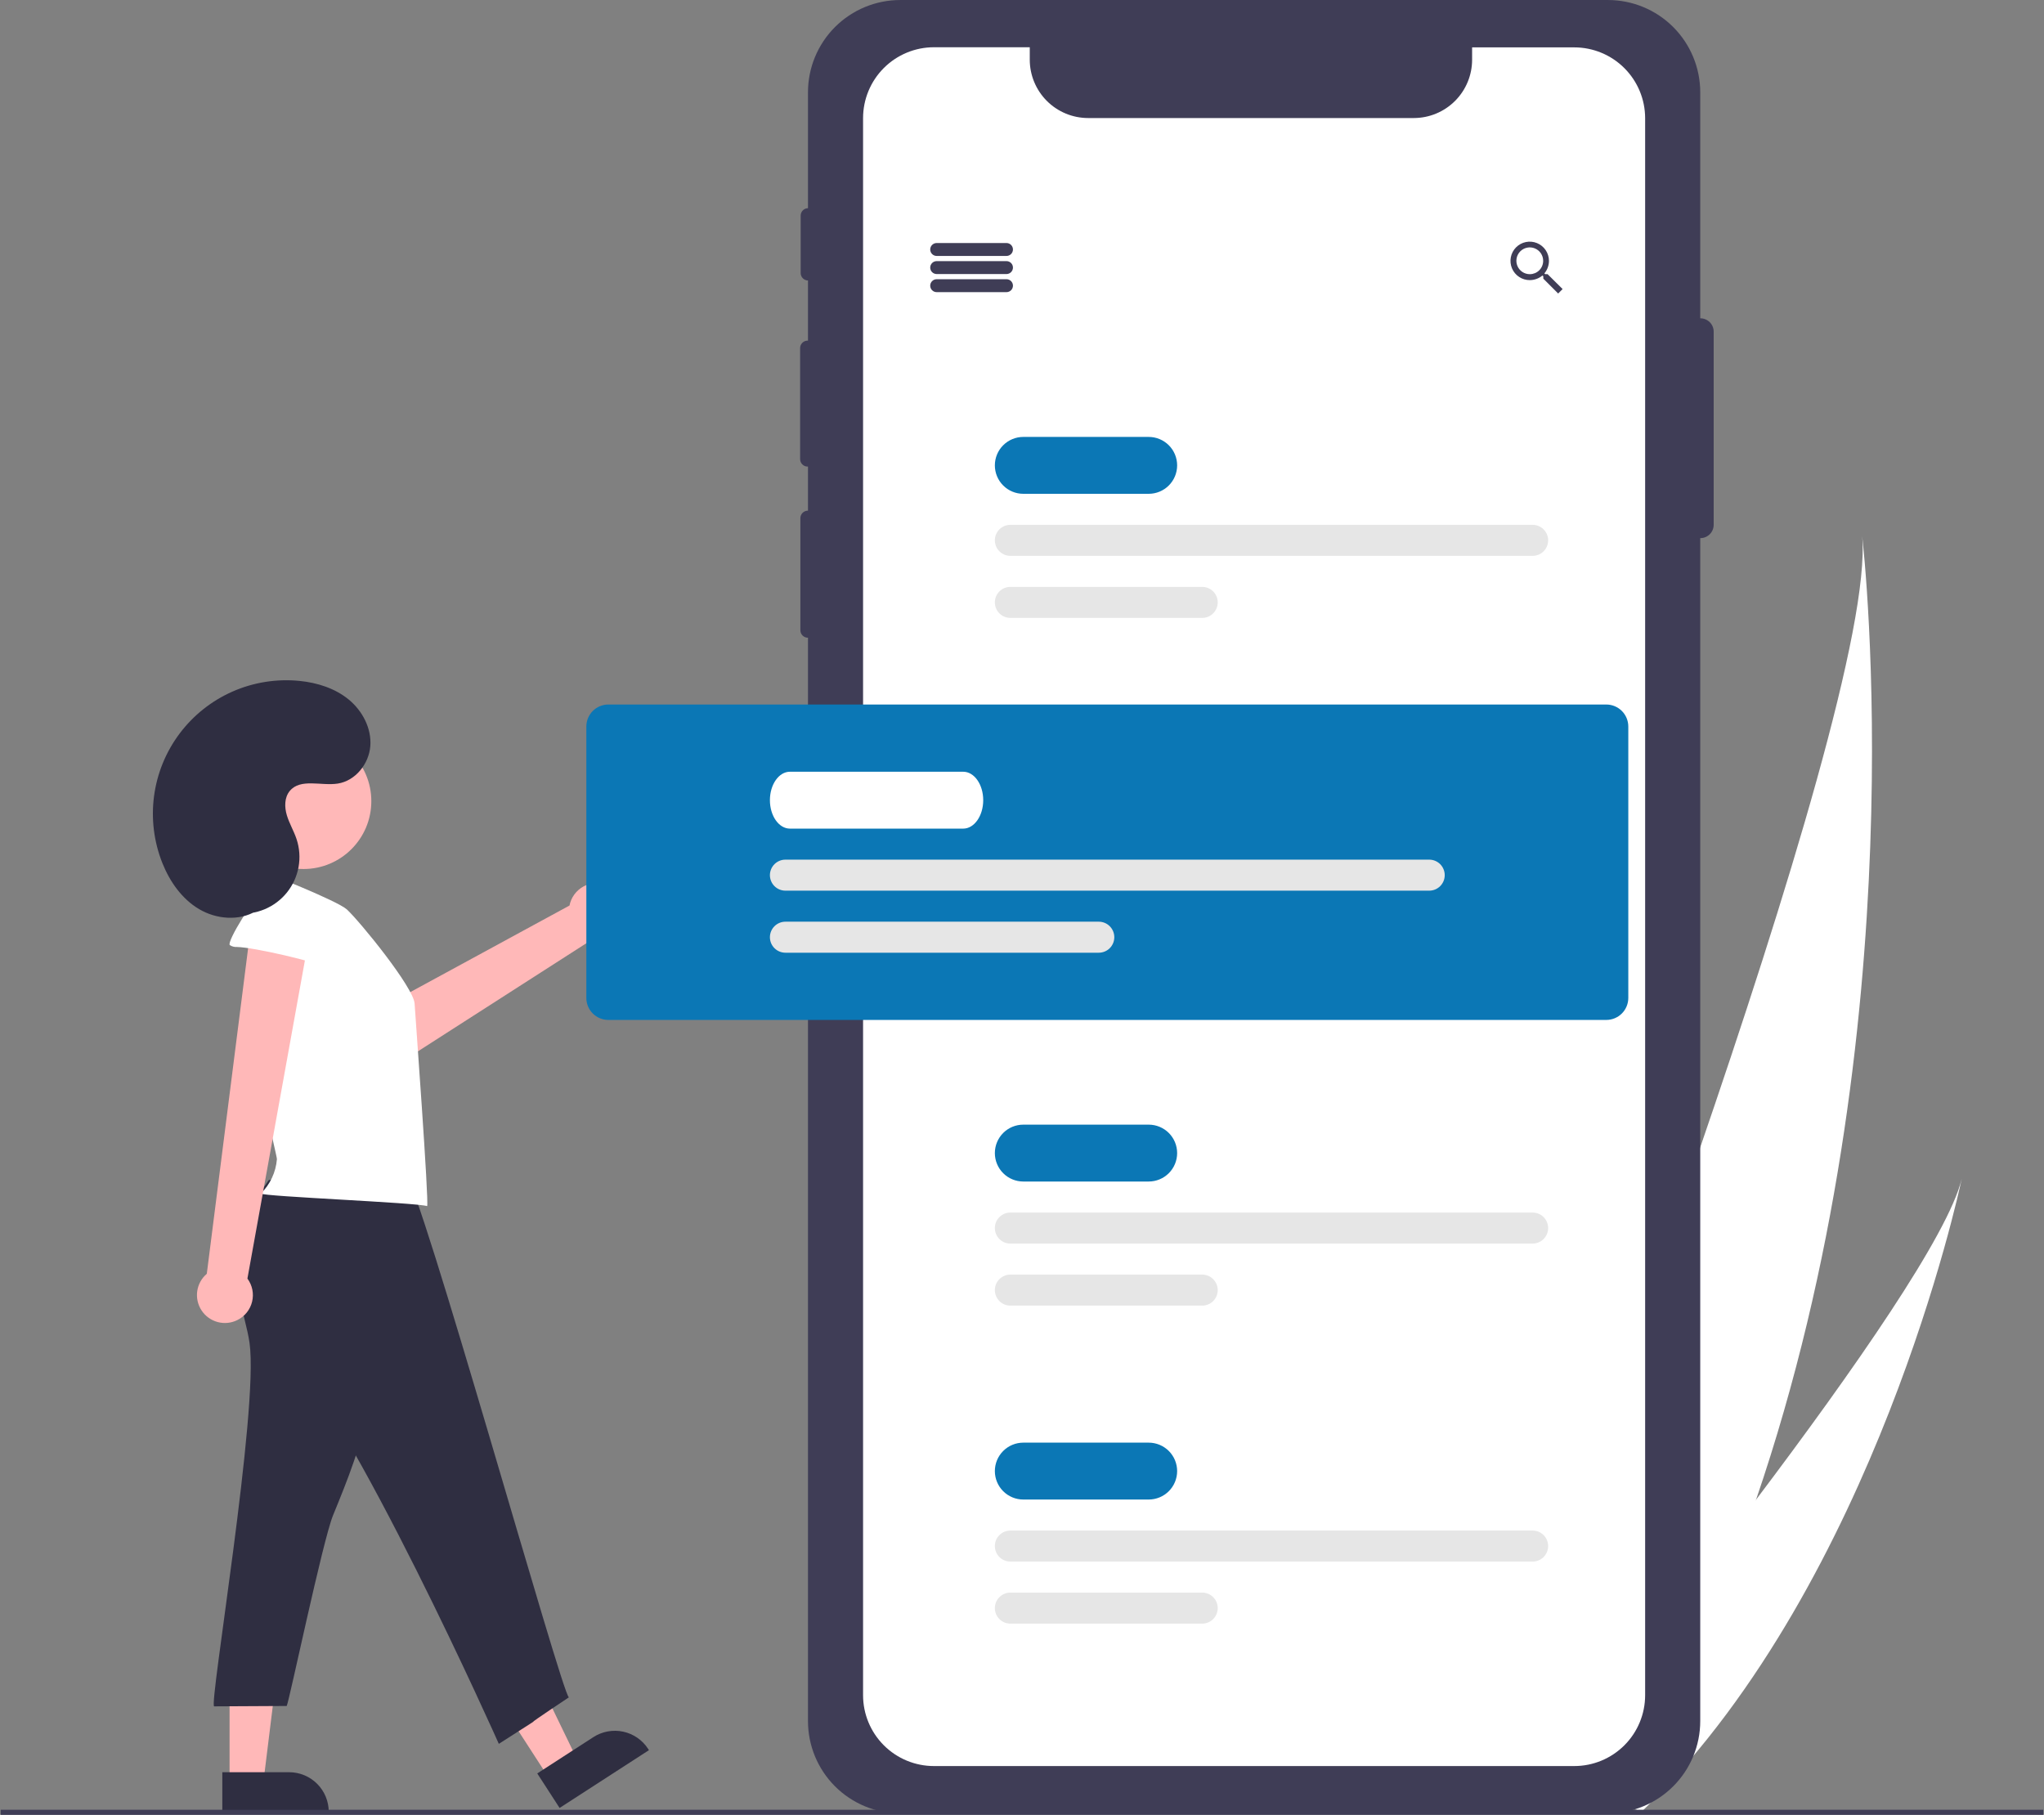 <svg width="232" height="206" viewBox="0 0 232 206" fill="none" xmlns="http://www.w3.org/2000/svg">
<rect x="0" y="0" width="232" height="206" fill="#808080" stroke="none"/>
<g clip-path="url(#clip0_241_328)">
<path d="M199.321 170.22C195.409 181.677 190.378 193.11 183.934 203.991C183.791 204.236 183.646 204.476 183.5 204.721L167.545 199.673C167.637 199.442 167.737 199.184 167.845 198.901C174.281 182.259 213.107 80.86 211.364 60.868C211.552 62.504 217.626 116.661 199.321 170.22Z" fill="white"/>
<path d="M187.012 204.965C186.795 205.187 186.573 205.406 186.348 205.621L174.379 201.835C174.541 201.639 174.73 201.408 174.946 201.148C178.491 196.819 189.03 183.857 199.321 170.22C210.38 155.564 221.155 140.13 222.665 133.788C222.362 135.23 212.918 179.131 187.012 204.965Z" fill="white"/>
<path d="M192.995 36.131C192.99 36.131 192.986 36.133 192.982 36.133V10.475C192.982 7.698 191.878 5.034 189.914 3.069C187.95 1.105 185.286 0.002 182.508 0.002H102.181C99.403 0.002 96.74 1.105 94.775 3.069C92.811 5.034 91.708 7.698 91.708 10.475V23.629C91.486 23.633 91.275 23.725 91.12 23.883C90.964 24.042 90.877 24.255 90.877 24.476V30.991C90.877 31.213 90.964 31.426 91.12 31.584C91.275 31.743 91.486 31.834 91.708 31.839V38.664H91.665C91.553 38.664 91.443 38.686 91.34 38.728C91.237 38.771 91.143 38.834 91.064 38.913C90.985 38.992 90.923 39.085 90.88 39.188C90.837 39.291 90.816 39.402 90.816 39.513V52.112C90.816 52.223 90.837 52.334 90.88 52.437C90.923 52.54 90.985 52.634 91.064 52.712C91.143 52.791 91.237 52.854 91.34 52.897C91.443 52.939 91.553 52.961 91.665 52.961H91.708V57.965H91.694C91.583 57.965 91.472 57.987 91.369 58.03C91.266 58.072 91.172 58.135 91.094 58.214C91.015 58.293 90.952 58.386 90.909 58.489C90.867 58.592 90.845 58.703 90.845 58.815V71.536C90.845 71.647 90.867 71.758 90.909 71.861C90.952 71.964 91.015 72.058 91.094 72.137C91.172 72.216 91.266 72.278 91.369 72.321C91.472 72.364 91.583 72.386 91.694 72.386H91.708V195.354C91.708 198.132 92.811 200.796 94.775 202.76C96.74 204.724 99.403 205.828 102.181 205.828H182.508C185.286 205.828 187.95 204.724 189.914 202.76C191.878 200.796 192.982 198.132 192.982 195.354V61.08C192.986 61.08 192.99 61.081 192.995 61.081C193.193 61.081 193.39 61.042 193.574 60.966C193.757 60.89 193.924 60.779 194.065 60.638C194.205 60.498 194.316 60.331 194.392 60.148C194.469 59.964 194.508 59.767 194.508 59.569V37.644C194.508 37.243 194.348 36.858 194.065 36.574C193.781 36.291 193.396 36.131 192.995 36.131Z" fill="#3F3D56"/>
<path d="M186.728 13.407V192.419C186.727 194.552 185.879 196.597 184.371 198.105C182.862 199.613 180.817 200.46 178.684 200.46H106.005C103.872 200.46 101.827 199.613 100.318 198.105C98.81 196.597 97.962 194.552 97.961 192.419V13.407C97.961 11.274 98.809 9.228 100.317 7.719C101.826 6.211 103.872 5.363 106.005 5.363H116.881V6.775C116.882 8.531 117.58 10.215 118.822 11.457C120.064 12.699 121.748 13.397 123.504 13.398H160.481C162.235 13.394 163.916 12.695 165.155 11.453C166.394 10.211 167.089 8.529 167.089 6.775V5.378H178.684C180.815 5.378 182.859 6.223 184.367 7.729C185.875 9.234 186.724 11.276 186.728 13.407Z" fill="white"/>
<path d="M68.873 100.449C68.443 100.282 67.982 100.212 67.522 100.243C67.062 100.274 66.615 100.406 66.212 100.628C65.808 100.851 65.458 101.159 65.187 101.532C64.915 101.904 64.729 102.332 64.641 102.784L38.741 116.867L43.295 121.992L67.347 106.556C68.117 106.654 68.896 106.466 69.536 106.028C70.177 105.59 70.635 104.933 70.823 104.18C71.011 103.427 70.916 102.632 70.557 101.944C70.198 101.256 69.598 100.724 68.873 100.449Z" fill="#FFB8B8"/>
<path d="M62.268 201.772L65.495 199.685L58.979 186.243L54.216 189.324L62.268 201.772Z" fill="#FFB8B8"/>
<path d="M73.657 198.656L63.515 205.216L60.98 201.298L67.35 197.177C68.351 196.53 69.567 196.307 70.732 196.556C71.897 196.806 72.915 197.509 73.563 198.509L73.657 198.656Z" fill="#2F2E41"/>
<path d="M26.057 202.258H29.9L31.729 187.433H26.057V202.258Z" fill="#FFB8B8"/>
<path d="M37.313 205.827H25.233V201.16H32.82C33.41 201.16 33.995 201.276 34.54 201.502C35.085 201.727 35.58 202.058 35.997 202.476C36.414 202.893 36.745 203.388 36.971 203.933C37.197 204.478 37.313 205.062 37.313 205.652V205.827Z" fill="#2F2E41"/>
<path d="M114.239 29.052H106.316C106.121 29.052 105.935 28.975 105.797 28.837C105.659 28.7 105.582 28.513 105.582 28.318C105.582 28.124 105.659 27.937 105.797 27.8C105.935 27.662 106.121 27.585 106.316 27.585H114.239C114.434 27.585 114.62 27.662 114.758 27.8C114.896 27.937 114.973 28.124 114.973 28.318C114.973 28.513 114.896 28.7 114.758 28.837C114.62 28.975 114.434 29.052 114.239 29.052Z" fill="#3F3D56"/>
<path d="M114.239 31.106H106.316C106.121 31.106 105.935 31.029 105.797 30.891C105.659 30.754 105.582 30.567 105.582 30.373C105.582 30.178 105.659 29.991 105.797 29.854C105.935 29.716 106.121 29.639 106.316 29.639H114.239C114.434 29.639 114.62 29.716 114.758 29.854C114.896 29.991 114.973 30.178 114.973 30.373C114.973 30.567 114.896 30.754 114.758 30.891C114.62 31.029 114.434 31.106 114.239 31.106Z" fill="#3F3D56"/>
<path d="M114.239 33.16H106.316C106.121 33.16 105.935 33.083 105.797 32.946C105.659 32.808 105.582 32.621 105.582 32.427C105.582 32.232 105.659 32.046 105.797 31.908C105.935 31.77 106.121 31.693 106.316 31.693H114.239C114.434 31.693 114.62 31.77 114.758 31.908C114.896 32.046 114.973 32.232 114.973 32.427C114.973 32.621 114.896 32.808 114.758 32.946C114.62 33.083 114.434 33.16 114.239 33.16Z" fill="#3F3D56"/>
<path d="M175.658 31.121H175.391L175.289 31.036C175.626 30.634 175.811 30.126 175.811 29.601C175.809 29.169 175.678 28.747 175.437 28.39C175.195 28.032 174.852 27.754 174.452 27.591C174.053 27.428 173.613 27.387 173.19 27.474C172.767 27.56 172.379 27.77 172.076 28.077C171.772 28.384 171.566 28.774 171.484 29.198C171.402 29.622 171.448 30.061 171.615 30.459C171.782 30.857 172.064 31.197 172.425 31.434C172.785 31.672 173.208 31.798 173.639 31.796C174.163 31.792 174.669 31.608 175.072 31.273L175.171 31.359V31.629L176.856 33.316L177.361 32.811L175.658 31.121ZM173.639 31.121C173.339 31.122 173.045 31.034 172.794 30.868C172.543 30.702 172.348 30.465 172.231 30.188C172.115 29.911 172.084 29.605 172.142 29.31C172.199 29.015 172.343 28.744 172.555 28.53C172.766 28.317 173.037 28.171 173.331 28.111C173.626 28.051 173.932 28.08 174.21 28.194C174.488 28.308 174.726 28.502 174.894 28.751C175.062 29.001 175.153 29.294 175.154 29.595L175.154 29.601C175.155 29.799 175.117 29.996 175.042 30.18C174.967 30.364 174.857 30.531 174.717 30.672C174.578 30.813 174.412 30.925 174.229 31.003C174.046 31.079 173.85 31.12 173.651 31.121C173.647 31.121 173.643 31.121 173.639 31.121Z" fill="#3F3D56"/>
<path d="M130.381 56.051H116.147C115.291 56.051 114.469 55.711 113.864 55.105C113.259 54.5 112.919 53.679 112.919 52.823C112.919 51.966 113.259 51.145 113.864 50.54C114.469 49.935 115.291 49.594 116.147 49.594H130.381C131.237 49.594 132.058 49.935 132.664 50.54C133.269 51.145 133.609 51.966 133.609 52.823C133.609 53.679 133.269 54.5 132.664 55.105C132.058 55.711 131.237 56.051 130.381 56.051Z" fill="#0B77B5"/>
<path d="M173.959 63.094H114.679C114.212 63.094 113.765 62.908 113.434 62.578C113.104 62.248 112.919 61.8 112.919 61.333C112.919 60.866 113.104 60.418 113.434 60.088C113.765 59.758 114.212 59.572 114.679 59.572H173.959C174.426 59.572 174.874 59.758 175.204 60.088C175.534 60.418 175.72 60.866 175.72 61.333C175.72 61.8 175.534 62.248 175.204 62.578C174.874 62.908 174.426 63.094 173.959 63.094Z" fill="#E6E6E6"/>
<path d="M136.454 70.137H114.679C114.212 70.137 113.765 69.951 113.434 69.621C113.104 69.291 112.919 68.843 112.919 68.376C112.919 67.909 113.104 67.461 113.434 67.131C113.765 66.801 114.212 66.615 114.679 66.615H136.454C136.921 66.615 137.369 66.801 137.699 67.131C138.03 67.461 138.215 67.909 138.215 68.376C138.215 68.843 138.03 69.291 137.699 69.621C137.369 69.951 136.921 70.137 136.454 70.137Z" fill="#E6E6E6"/>
<path d="M130.381 134.112H116.147C115.291 134.112 114.469 133.772 113.864 133.166C113.259 132.561 112.919 131.74 112.919 130.884C112.919 130.028 113.259 129.207 113.864 128.601C114.469 127.996 115.291 127.656 116.147 127.656H130.381C131.237 127.656 132.058 127.996 132.664 128.601C133.269 129.207 133.609 130.028 133.609 130.884C133.609 131.74 133.269 132.561 132.664 133.166C132.058 133.772 131.237 134.112 130.381 134.112Z" fill="#0B77B5"/>
<path d="M173.959 141.155H114.679C114.212 141.155 113.765 140.969 113.434 140.639C113.104 140.309 112.919 139.861 112.919 139.394C112.919 138.927 113.104 138.479 113.434 138.149C113.765 137.819 114.212 137.633 114.679 137.633H173.959C174.426 137.633 174.874 137.819 175.204 138.149C175.534 138.479 175.72 138.927 175.72 139.394C175.72 139.861 175.534 140.309 175.204 140.639C174.874 140.969 174.426 141.155 173.959 141.155Z" fill="#E6E6E6"/>
<path d="M136.454 148.198H114.679C114.212 148.198 113.765 148.013 113.434 147.682C113.104 147.352 112.919 146.904 112.919 146.437C112.919 145.97 113.104 145.522 113.434 145.192C113.765 144.862 114.212 144.677 114.679 144.677H136.454C136.921 144.677 137.369 144.862 137.699 145.192C138.03 145.522 138.215 145.97 138.215 146.437C138.215 146.904 138.03 147.352 137.699 147.682C137.369 148.013 136.921 148.198 136.454 148.198Z" fill="#E6E6E6"/>
<path d="M130.381 170.208H116.147C115.291 170.208 114.469 169.868 113.864 169.262C113.259 168.657 112.919 167.836 112.919 166.98C112.919 166.123 113.259 165.302 113.864 164.697C114.469 164.092 115.291 163.751 116.147 163.751H130.381C131.237 163.751 132.058 164.092 132.664 164.697C133.269 165.302 133.609 166.123 133.609 166.98C133.609 167.836 133.269 168.657 132.664 169.262C132.058 169.868 131.237 170.208 130.381 170.208Z" fill="#0B77B5"/>
<path d="M173.959 177.251H114.679C114.212 177.251 113.765 177.065 113.434 176.735C113.104 176.405 112.919 175.957 112.919 175.49C112.919 175.023 113.104 174.575 113.434 174.245C113.765 173.915 114.212 173.729 114.679 173.729H173.959C174.426 173.729 174.874 173.915 175.204 174.245C175.534 174.575 175.72 175.023 175.72 175.49C175.72 175.957 175.534 176.405 175.204 176.735C174.874 177.065 174.426 177.251 173.959 177.251Z" fill="#E6E6E6"/>
<path d="M136.454 184.294H114.679C114.212 184.294 113.765 184.108 113.434 183.778C113.104 183.448 112.919 183 112.919 182.533C112.919 182.066 113.104 181.618 113.434 181.288C113.765 180.958 114.212 180.772 114.679 180.772H136.454C136.921 180.772 137.369 180.958 137.699 181.288C138.03 181.618 138.215 182.066 138.215 182.533C138.215 183 138.03 183.448 137.699 183.778C137.369 184.108 136.921 184.294 136.454 184.294Z" fill="#E6E6E6"/>
<path d="M182.323 115.77H69.046C68.385 115.769 67.751 115.506 67.283 115.039C66.815 114.571 66.552 113.937 66.552 113.276V82.462C66.552 81.801 66.815 81.167 67.283 80.699C67.751 80.232 68.385 79.969 69.046 79.968H182.323C182.984 79.969 183.618 80.232 184.086 80.699C184.553 81.167 184.816 81.801 184.817 82.462V113.276C184.816 113.937 184.553 114.571 184.086 115.039C183.618 115.506 182.984 115.769 182.323 115.77Z" fill="#0B77B5"/>
<path d="M28.323 152.43C29.405 160.028 23.671 193.688 24.308 193.685L32.542 193.641C32.836 193.077 36.616 174.915 37.801 172.001C39.456 167.957 41.126 163.863 41.778 159.543C42.391 155.488 42.089 151.356 41.69 147.274C41.708 147.152 41.698 147.028 41.659 146.912C41.62 146.795 41.554 146.689 41.466 146.603C41.379 146.517 41.272 146.454 41.154 146.417C41.037 146.38 40.913 146.372 40.792 146.393L29.743 145.824C27.466 145.707 26.926 145.208 27.272 147.444C27.513 149.114 28.082 150.739 28.323 152.43Z" fill="#2F2E41"/>
<path d="M30.494 133.956C28.249 137.184 25.896 140.9 26.641 144.764C27.207 147.699 29.444 149.973 31.554 152.101C39.988 160.57 56.618 197.94 56.618 197.94C64.644 192.804 56.427 198.087 64.571 192.658C63.849 192.602 47.447 133.642 46.089 133.563C40.592 133.199 35.85 132.662 30.494 133.956Z" fill="#2F2E41"/>
<path d="M39.374 103.231C38.234 102.214 30.22 99.078 30.22 99.078C30.073 99.059 29.923 99.063 29.777 99.091C29.321 99.207 29.113 99.773 29.211 100.231C29.308 100.69 28.509 108.221 28.303 111.645C27.942 117.623 31.462 131.162 31.431 131.576C31.311 133.052 30.664 134.436 29.609 135.476C29.883 135.817 47.295 136.499 48.479 136.902C48.718 136.599 47.131 115.123 47.058 113.91C46.936 112.068 40.879 104.626 39.374 103.231Z" fill="white"/>
<path d="M26.955 149.829C27.368 149.624 27.731 149.331 28.018 148.97C28.305 148.609 28.509 148.19 28.616 147.742C28.724 147.294 28.732 146.828 28.64 146.376C28.547 145.925 28.357 145.499 28.083 145.129L35.429 104.472L28.574 104.382L23.472 144.586C22.881 145.088 22.494 145.79 22.386 146.559C22.278 147.327 22.455 148.108 22.885 148.755C23.314 149.401 23.966 149.867 24.716 150.065C25.466 150.264 26.263 150.18 26.955 149.829Z" fill="#FFB8B8"/>
<path d="M26.896 107.489C26.61 107.51 26.326 107.435 26.086 107.278C25.678 106.928 29.006 101.584 29.664 101.505C31.803 101.259 34.004 101.176 36.079 101.755C38.154 102.333 40.105 103.647 41.032 105.593C41.42 106.403 38.611 110.479 37.335 109.881C35.806 109.165 28.91 107.539 26.896 107.489Z" fill="white"/>
<path d="M34.447 98.64C38.7 98.64 42.147 95.192 42.147 90.94C42.147 86.687 38.7 83.24 34.447 83.24C30.195 83.24 26.747 86.687 26.747 90.94C26.747 95.192 30.195 98.64 34.447 98.64Z" fill="#FFB8B8"/>
<path d="M26.884 103.671C27.954 103.783 29.035 103.625 30.028 103.211C31.021 102.797 31.895 102.141 32.569 101.303C33.243 100.464 33.696 99.47 33.886 98.411C34.077 97.352 33.998 96.262 33.659 95.241C33.352 94.32 32.84 93.476 32.56 92.546C32.279 91.617 32.271 90.518 32.894 89.773C34.111 88.315 36.459 89.232 38.336 88.942C40.337 88.633 41.871 86.714 42.031 84.696C42.191 82.678 41.14 80.681 39.574 79.398C38.008 78.116 35.989 77.484 33.975 77.286C31.388 77.032 28.779 77.448 26.399 78.494C24.02 79.541 21.95 81.182 20.388 83.261C18.827 85.339 17.827 87.784 17.485 90.361C17.143 92.938 17.47 95.56 18.434 97.974C19.276 100.079 20.651 102.041 22.603 103.194C24.556 104.347 27.135 104.569 29.081 103.405" fill="#2F2E41"/>
<path d="M109.332 94.054H89.654C88.404 94.054 87.387 92.606 87.387 90.826C87.387 89.046 88.404 87.598 89.654 87.598H109.332C110.581 87.598 111.598 89.046 111.598 90.826C111.598 92.606 110.581 94.054 109.332 94.054Z" fill="white"/>
<path d="M162.22 101.097H89.148C88.681 101.097 88.233 100.912 87.903 100.582C87.573 100.251 87.387 99.803 87.387 99.337C87.387 98.87 87.573 98.422 87.903 98.091C88.233 97.761 88.681 97.576 89.148 97.576H162.22C162.687 97.576 163.135 97.761 163.465 98.091C163.796 98.422 163.981 98.87 163.981 99.337C163.981 99.803 163.796 100.251 163.465 100.582C163.135 100.912 162.687 101.097 162.22 101.097Z" fill="#E6E6E6"/>
<path d="M124.716 108.14H89.148C88.681 108.14 88.233 107.955 87.903 107.625C87.573 107.295 87.387 106.847 87.387 106.38C87.387 105.913 87.573 105.465 87.903 105.135C88.233 104.804 88.681 104.619 89.148 104.619H124.716C125.183 104.619 125.631 104.804 125.961 105.135C126.291 105.465 126.477 105.913 126.477 106.38C126.477 106.847 126.291 107.295 125.961 107.625C125.631 107.955 125.183 108.14 124.716 108.14Z" fill="#E6E6E6"/>
<path d="M231.918 205.423H0.082V206.01H231.918V205.423Z" fill="#3F3D56"/>
</g>
<defs>
<clipPath id="clip0_241_328">
<rect width="231.836" height="206.009" fill="white" transform="translate(0.082 0.001)"/>
</clipPath>
</defs>
</svg>
